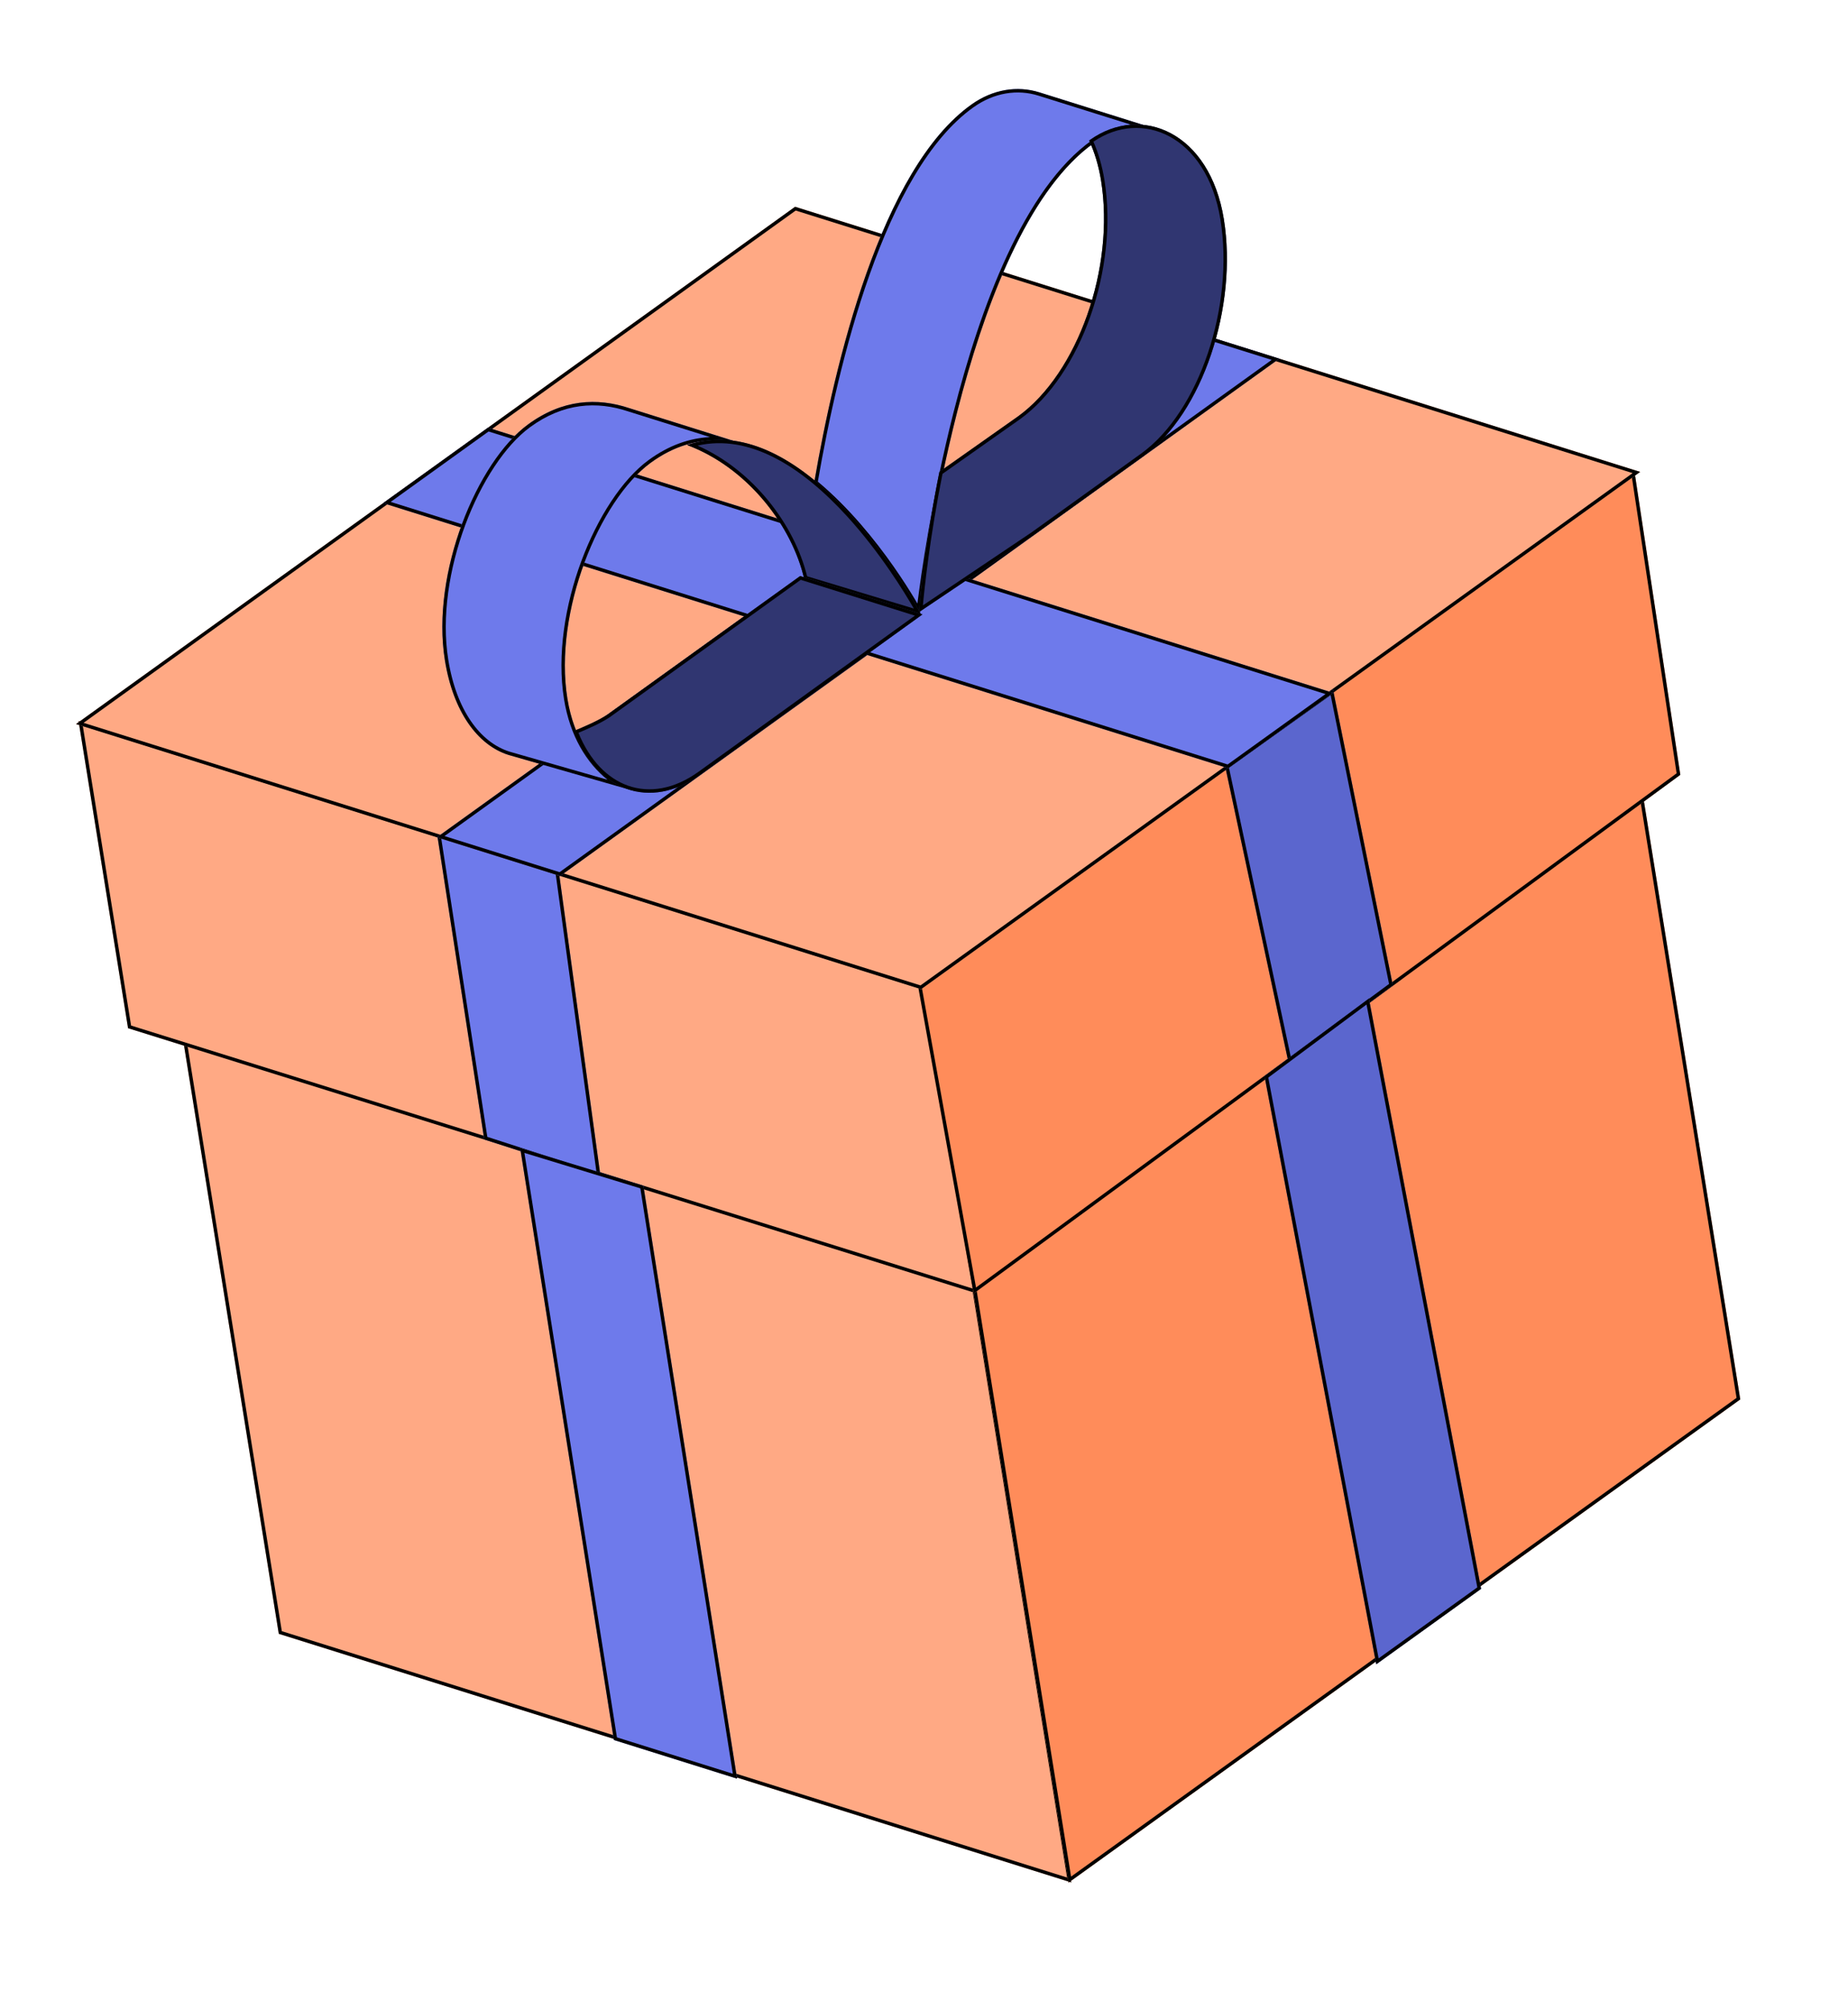 <?xml version="1.0" encoding="UTF-8"?> <svg xmlns="http://www.w3.org/2000/svg" width="540" height="587" viewBox="0 0 540 587" fill="none"> <path fill-rule="evenodd" clip-rule="evenodd" d="M271.604 292.653L40.02 220.032L81.462 477.21L313.047 549.831L271.604 292.653Z" fill="#FFA984"></path> <path fill-rule="evenodd" clip-rule="evenodd" d="M40.02 220.032L81.462 477.21L313.047 549.831L271.604 292.653L40.02 220.032ZM41.264 221.471L270.715 293.422L311.802 548.393L82.351 476.441L41.264 221.471Z" fill="black"></path> <path fill-rule="evenodd" clip-rule="evenodd" d="M269.907 288.061L22.961 210.621L37.415 300.32L285.501 377.818L269.907 288.061Z" fill="#FFA984"></path> <path fill-rule="evenodd" clip-rule="evenodd" d="M22.961 210.621L37.415 300.32L285.501 377.818L269.907 288.061L22.961 210.621ZM24.206 212.059L269.027 288.833L284.236 376.375L38.304 299.55L24.206 212.059Z" fill="black"></path> <path fill-rule="evenodd" clip-rule="evenodd" d="M163.302 254.654L127.657 243.191L141.502 332.818L175.502 343.818L163.302 254.654Z" fill="#6E7AEB"></path> <path fill-rule="evenodd" clip-rule="evenodd" d="M127.657 243.191L141.502 332.818L175.502 343.818L163.302 254.654L127.657 243.191ZM128.893 244.638L162.396 255.413L174.295 342.376L142.396 332.056L128.893 244.638Z" fill="black"></path> <path fill-rule="evenodd" clip-rule="evenodd" d="M270.798 292.711L467.079 151.569L508.521 408.747L312.24 549.889L270.798 292.711Z" fill="#FF8C5A"></path> <path fill-rule="evenodd" clip-rule="evenodd" d="M271.884 293.162L312.97 548.132L507.435 408.296L466.349 153.326L271.884 293.162ZM270.798 292.711L312.24 549.889L508.521 408.747L467.079 151.569L270.798 292.711Z" fill="black"></path> <path fill-rule="evenodd" clip-rule="evenodd" d="M268.294 288.177L477.598 137.674L491.001 226.318L284.501 377.818L268.294 288.177Z" fill="#FF8C5A"></path> <path fill-rule="evenodd" clip-rule="evenodd" d="M269.391 288.621L285.2 376.065L489.922 225.87L476.854 139.441L269.391 288.621ZM268.294 288.177L284.501 377.818L491.001 226.318L477.598 137.674L268.294 288.177Z" fill="black"></path> <path fill-rule="evenodd" clip-rule="evenodd" d="M232.33 60.392L22.21 211.485L269.157 288.926L479.277 137.833L232.33 60.392Z" fill="#FFA984"></path> <path fill-rule="evenodd" clip-rule="evenodd" d="M22.21 211.485L269.157 288.926L479.277 137.833L232.33 60.392L22.21 211.485ZM24.418 211.13L268.979 287.822L477.069 138.189L232.508 61.496L24.418 211.13Z" fill="black"></path> <path fill-rule="evenodd" clip-rule="evenodd" d="M337.804 93.466L127.679 244.56L163.688 255.852L373.803 104.76L337.804 93.466Z" fill="#6E7AEB"></path> <path fill-rule="evenodd" clip-rule="evenodd" d="M127.679 244.56L163.688 255.852L373.803 104.76L337.804 93.466L127.679 244.56ZM129.886 244.204L163.51 254.749L371.596 105.116L337.982 94.57L129.886 244.204Z" fill="black"></path> <path fill-rule="evenodd" clip-rule="evenodd" d="M357.998 223.818L389.498 201.318L406.998 287.818L376.498 310.318L357.998 223.818Z" fill="#5B66CE"></path> <path fill-rule="evenodd" clip-rule="evenodd" d="M359.113 224.25L377.152 308.593L405.892 287.392L388.824 203.029L359.113 224.25ZM357.998 223.818L376.498 310.318L406.998 287.818L389.498 201.318L357.998 223.818Z" fill="black"></path> <path fill-rule="evenodd" clip-rule="evenodd" d="M369.501 314.318L400 291.642L432.787 464.081L402.153 486.112L369.501 314.318Z" fill="#5B66CE"></path> <path fill-rule="evenodd" clip-rule="evenodd" d="M370.6 314.747L402.842 484.385L431.685 463.641L399.316 293.397L370.6 314.747ZM369.501 314.318L402.153 486.112L432.787 464.081L400 291.642L369.501 314.318Z" fill="black"></path> <path fill-rule="evenodd" clip-rule="evenodd" d="M187.999 346.318L152 335.318L179.382 508.226L215.386 519.519L187.999 346.318Z" fill="#6E7AEB"></path> <path fill-rule="evenodd" clip-rule="evenodd" d="M152 335.318L179.382 508.226L215.386 519.519L187.999 346.318L152 335.318ZM153.238 336.742L187.109 347.092L214.146 518.082L180.273 507.457L153.238 336.742Z" fill="black"></path> <path fill-rule="evenodd" clip-rule="evenodd" d="M142.59 124.924L389.531 202.365L358.902 224.395L111.951 146.956L142.59 124.924Z" fill="#6E7AEB"></path> <path fill-rule="evenodd" clip-rule="evenodd" d="M142.768 126.027L114.158 146.6L358.724 223.291L387.324 202.721L142.768 126.027ZM142.59 124.924L111.951 146.956L358.902 224.395L389.531 202.365L142.59 124.924Z" fill="black"></path> <path fill-rule="evenodd" clip-rule="evenodd" d="M186.043 231.241L148.576 220.497C139.541 217.636 132.421 207.871 130 192.85C125.908 167.456 139.367 134.903 154.285 123.978C164.319 116.633 174.451 116.05 183.971 119.242L218.269 130C209.189 127.36 199.591 128.246 190.087 135.208C175.169 146.133 161.71 178.686 165.802 204.079C168.226 219.121 176.989 228.399 186.043 231.241ZM237.895 141.082C243.86 106.272 257.376 49.34 283.895 30.509C290.135 26.077 297.259 24.95 303.742 26.986L339.543 38.21C333.061 36.175 325.936 37.301 319.696 41.733C280.554 69.527 268.727 179.282 268.712 179.455C268.668 179.377 256.473 156.403 237.895 141.082Z" fill="#6E7AEB"></path> <path fill-rule="evenodd" clip-rule="evenodd" d="M183.971 119.242C174.451 116.05 164.319 116.633 154.285 123.978C139.367 134.903 125.908 167.456 130 192.85C132.421 207.871 139.541 217.636 148.576 220.497L186.043 231.241C184.128 230.64 182.227 229.751 180.395 228.581C173.567 224.217 167.713 215.94 165.802 204.079C161.71 178.686 175.169 146.133 190.087 135.208C196.99 130.152 203.942 128.301 210.709 128.677C213.26 128.819 215.784 129.278 218.269 130L183.971 119.242ZM207.492 127.668L183.662 120.194L183.653 120.191C174.41 117.091 164.622 117.65 154.876 124.785C147.638 130.085 140.635 140.751 135.951 153.337C131.275 165.903 128.976 180.211 130.987 192.691C133.376 207.516 140.346 216.835 148.865 219.539L177.528 227.759C171.475 222.941 166.548 214.993 164.815 204.238C162.734 191.325 165.119 176.659 169.878 163.869C174.631 151.099 181.816 140.026 189.496 134.401C195.493 130.009 201.547 127.964 207.492 127.668ZM303.443 27.94C297.278 26.004 290.477 27.061 284.474 31.324L283.895 30.509C290.135 26.077 297.259 24.95 303.742 26.986L339.527 38.205C337.428 37.548 335.263 37.222 333.082 37.232C328.531 37.254 323.912 38.739 319.696 41.733C283.406 67.501 270.596 163.722 268.91 177.746C268.777 178.848 268.714 179.443 268.712 179.455C268.712 179.454 268.708 179.447 268.702 179.435C268.645 179.329 268.365 178.81 267.878 177.954C264.832 172.601 253.663 154.085 237.895 141.082C243.86 106.272 257.376 49.34 283.895 30.509L284.474 31.324C271.485 40.548 261.56 59.225 254.13 80.138C246.798 100.773 241.965 123.374 238.979 140.682C248.164 148.358 255.756 157.827 261.073 165.411C263.777 169.268 265.899 172.646 267.349 175.067C267.615 175.511 267.859 175.924 268.08 176.302C269.082 168.288 272.24 145.614 278.562 120.706C282.496 105.206 287.663 88.81 294.312 74.531C300.952 60.274 309.121 48.016 319.118 40.918C322.685 38.384 326.547 36.883 330.434 36.402L303.443 27.94Z" fill="black"></path> <path fill-rule="evenodd" clip-rule="evenodd" d="M318.254 41.048C318.335 40.987 318.421 40.931 318.502 40.87C333.469 30.241 353.524 38.626 357.616 64.019C361.708 89.412 351.499 120.704 334.002 133.318L302.002 156.318L268.501 178.818C268.506 178.78 269.778 161.349 274.502 137.818L297.456 121.641C314.953 109.022 325.833 78.162 321.741 52.769C321.027 48.339 319.827 44.429 318.254 41.048Z" fill="#303671"></path> <path fill-rule="evenodd" clip-rule="evenodd" d="M297.456 121.641L274.502 137.818C270.524 157.632 268.994 173.12 268.607 177.542C268.545 178.251 268.512 178.676 268.504 178.788C268.502 178.807 268.502 178.817 268.501 178.818L302.002 156.318L334.002 133.318C351.499 120.704 361.708 89.412 357.616 64.019C353.524 38.626 333.469 30.241 318.502 40.87C318.462 40.9 318.42 40.929 318.378 40.959C318.336 40.988 318.294 41.018 318.254 41.048C319.827 44.429 321.027 48.339 321.741 52.769C325.833 78.162 314.953 109.022 297.456 121.641ZM319.506 41.39C320.951 44.681 322.054 48.424 322.728 52.61C324.805 65.495 323.08 79.728 318.637 92.328C314.198 104.917 307.006 115.986 298.041 122.452L298.032 122.458L275.404 138.405C271.709 156.91 270.16 171.555 269.676 176.825L301.431 155.497L333.417 132.507C341.94 126.362 348.77 115.595 352.957 103.142C357.14 90.702 358.645 76.695 356.629 64.178C354.62 51.713 348.725 43.58 341.667 39.819C334.761 36.138 326.599 36.559 319.506 41.39Z" fill="black"></path> <path fill-rule="evenodd" clip-rule="evenodd" d="M200.75 129.973C236.323 118.155 268.68 178.633 269.117 179.426L234.996 169.11C231.374 153.446 218.352 136.526 200.75 129.973Z" fill="#303671"></path> <path fill-rule="evenodd" clip-rule="evenodd" d="M202.302 129.502C201.785 129.644 201.268 129.801 200.75 129.973C201.251 130.16 201.749 130.355 202.242 130.558C219.086 137.488 231.477 153.892 234.996 169.11L269.117 179.426C269.112 179.417 269.102 179.399 269.088 179.373C269.008 179.225 268.783 178.811 268.422 178.171C263.592 169.61 234.438 120.678 202.302 129.502ZM203.832 130.15C220.175 137.393 232.168 153.342 235.835 168.319L267.031 177.751C264.308 173.024 257.179 161.349 247.372 150.646C241.119 143.821 233.822 137.442 225.931 133.497C218.905 129.985 211.45 128.422 203.832 130.15Z" fill="black"></path> <path fill-rule="evenodd" clip-rule="evenodd" d="M269.553 179.463L204.75 226.195C189.912 236.894 174.394 231.003 167.731 213.495C170.851 212.193 174.561 210.645 177.537 208.711L233.807 168.251L269.553 179.463Z" fill="#303671"></path> <path fill-rule="evenodd" clip-rule="evenodd" d="M177.537 208.711C174.561 210.645 170.851 212.193 167.731 213.495C174.394 231.003 189.911 236.894 204.749 226.195L269.552 179.463L233.806 168.251L177.537 208.711ZM233.984 169.355L178.101 209.536L178.082 209.549C175.308 211.352 171.935 212.818 169.02 214.04C172.304 222.088 177.507 227.356 183.508 229.48C189.709 231.674 196.959 230.58 204.165 225.384L267.348 179.82L233.984 169.355Z" fill="black"></path> </svg> 